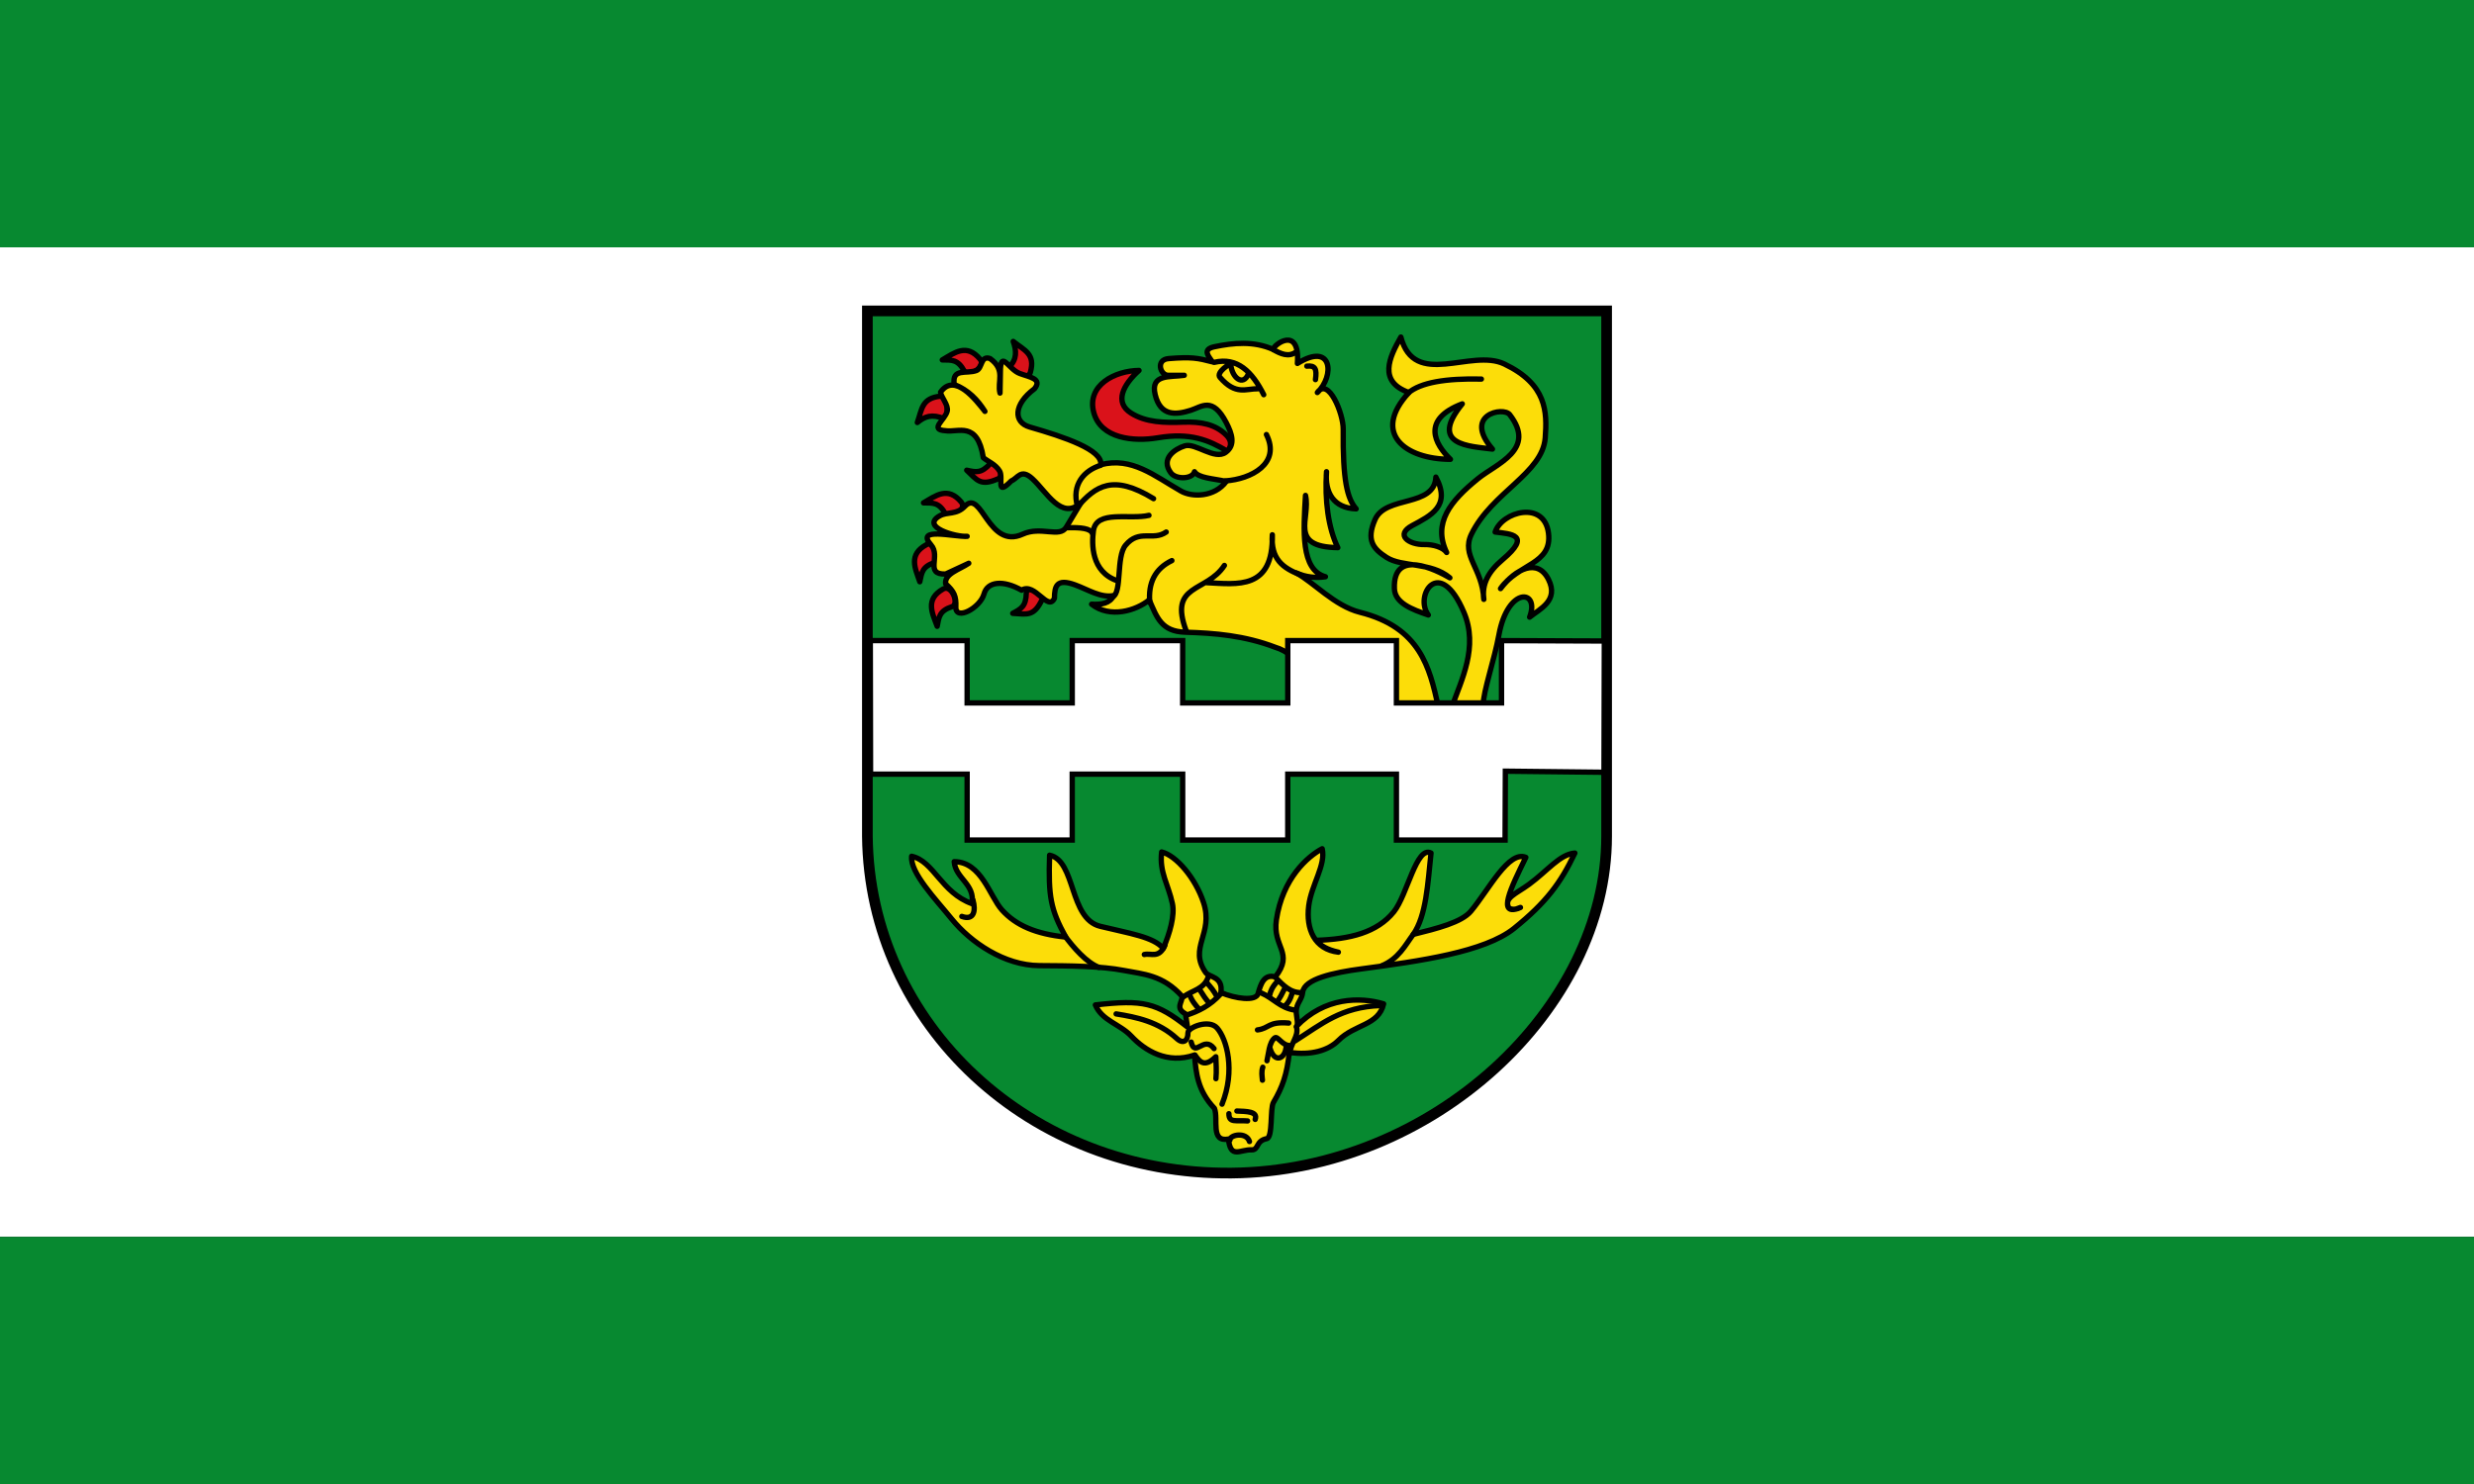 <svg xmlns="http://www.w3.org/2000/svg" height="300" width="500"><rect width="100%" height="100%" fill="#333333" stroke="none"/><path style="fill:#fff" fill="#0762bc" d="M0 802.36h500v200H0z" transform="translate(0 -752.362)"/><path style="fill:#078930" fill="#FC0" d="M0 1002.4h500v50H0zM0 752.36h500v50H0z" transform="translate(0 -752.362)"/><g style="stroke:#000;stroke-miterlimit:4;stroke-dasharray:none"><path d="M6-18.14h415v295c0 97.02-97.86 188.06-210.57 189.13C97.72 467.06 7.1 382.67 6 276.86z" style="fill:#078930;stroke-width:6;stroke-linecap:butt;stroke-linejoin:miter" transform="matrix(.36 0 0 .36 173.14 69.386)"/><path d="M47.343 29.698c4.202-.385 4.281 13.713 1.815 12.703-6.976-2.855-10.98-1.282-15.123 2.117 2.669-7.416 2.319-13.815 13.308-14.82z" style="fill:#da121a;stroke-width:3;stroke-linecap:round;stroke-linejoin:round" transform="matrix(.36 0 0 .36 173.14 69.386)"/><path transform="matrix(.36 0 0 .36 173.14 60.746)" d="M158.49 39.284c-13.5.134-29.488 8.277-25.407 23.592 3.937 14.773 22.443 16.508 35.993 14.216 18.143-3.069 28.578 1.296 39.018 7.561 1.47-1.543 3.41-5.097-.605-9.073-6.113-6.057-14.126-7.622-24.197-7.26-10.466.377-20.863.252-29.339-5.141-9.419-5.994-4.442-15.84 4.537-23.894z" style="fill:#da121a;stroke-width:3;stroke-linecap:round;stroke-linejoin:round"/><path d="M69.276 8.98c3.57 4.295-6.785 10.55-8.887 6.666-3.587-6.63-6.986-6.22-12.345-6.277 6.81-3.97 13.637-9.528 21.232-.39zM97.46 16.451c-1.441 5.003-15.404-.065-11.985-3.089 4.654-4.116 4.233-9.335 2.394-14.368 6.118 4.97 12.641 6.854 9.591 17.458zM79.419 76.096c4.238-1.903-1.493-11.786-4.42-8.524-5.035 5.61-8.008 4.892-13.24 3.73 5.731 5.412 7.593 9.314 17.66 4.794zM104.13 143.84c1.982-4.202-8.798-7.983-8.901-3.602-.177 7.536-2.902 8.924-7.632 11.443 7.873.385 11.825 2.139 16.533-7.841zM58.734 89.246c3.57 4.295-6.785 10.551-8.887 6.667-3.588-6.63-6.986-6.221-12.345-6.278 6.81-3.969 13.637-9.528 21.232-.39zM39.246 113.06c4.917-2.648 8.998 8.74 4.775 10.031-7.21 2.204-7.482 5.616-8.599 10.857-2.541-7.461-6.638-15.254 3.824-20.889zM48.553 138c4.859-2.755 9.186 8.543 4.992 9.925-7.16 2.36-7.358 5.777-8.36 11.042-2.704-7.404-6.97-15.106 3.368-20.967z" style="fill:#da121a;stroke-width:3;stroke-linecap:round;stroke-linejoin:round" transform="matrix(.36 0 0 .36 173.14 69.386)"/><path transform="matrix(.36 0 0 .36 173.14 60.746)" d="M71.986 62.271c-4.045-6.403-9.183-11.931-17.241-15.123-1.31-9.366 6.718-5.721 12.498-7.825 3.334-1.213 2.288-8.678 7.655-6.7 8.973 6.454 3.869 12.91 5.557 19.363l.246-13.754c.632-9.757 4.674.433 10.813 2.749 5.439 2.051 12.872 2.922 8.297 8.586-11.886 8.87-11.86 18.843-2.722 21.475 19.592 5.642 41.072 12.866 39.925 21.172 17.557-4.5 30.072 6.28 45.067 14.821 6.259 3.566 18.835 3.462 25.407-5.444-7.898-1.685-15.546-1.888-17.845-5.444-1.138 4.223-10.409 4.54-13.308.605-5.859-7.953 2.23-13.37 7.864-15.123 5.956-1.854 16.75 8.172 22.987 3.63 5.56-4.05 3.56-10.373.303-16.636-7.734-14.874-13.775-8.913-19.962-6.956-8.483 2.682-17.016 3.364-19.962-8.772-2.854-11.755 8.428-9.72 16.333-10.889h-9.074c-4.377 0-7.128-8.777.302-9.376 12.761-1.028 16.31-.326 24.5 1.815-1.579-2.643-6.22-6.92 1.209-8.47 10.762-2.242 21.979-3.325 32.968 1.513.302-2.747 15.123-13.693 13.611 7.864 19.933-12.427 20.867 7.144 11.191 16.333 6.23-8.828 14.605 11.808 14.518 20.567-.286 28.883 2.263 39 7.26 44.764-12.719-.462-17.619-9.124-16.636-20.87-1.004 15.977.909 31.505 6.352 42.647-28.103-.423-15.148-16.487-18.148-29.339-1.138 19.666-2.812 41.801 11.19 45.672-5.443.81-10.888.289-16.332-2.117 9.604 5.166 21.536 18.534 35.69 22.08 34.019 8.522 39.14 31.428 43.857 52.326l-59.887-.605c-8.985-12.435-18.538-28.277-31.456-32.06-17.29-6.602-33.961-7.99-50.511-8.47-13.502-.392-15.922-8.228-20.265-18.148-7.36 6.053-21.98 10.551-32.363 2.42 5.414.308 10.185-.35 12.4-4.84-7.258 1.432-14.44-3.388-21.776-6.049-10.324-3.745-11.415.785-11.494 7.562-3.645 7.757-11.042-9.24-18.45-4.537-10.306-5.834-19.133-4.97-21.066 2.087-2.176 7.941-16.162 15.372-15.834 7.29.24-5.942-.9-8.674-5.747-13.007-.663-5.705 7.823-7.98 13.006-11.494l-13.006 6.05c-12.055.298-2.52-9.94-8.166-16.334-9.05-10.248 12.725-4.482 20.265-4.839-6.147.506-26.431-5.214-15.426-11.494 4.334-2.474 9.408-.366 14.216-5.444 9.365-9.893 13.08 24.555 32.363 15.728 10.35-4.738 20.756 2.307 24.499-3.932l8.166-13.611c-10.957 9.9-19.022-6.076-27.222-13.611-6.46-5.937-8.144-.22-11.796 1.21-9.155 9.295-4.244-1.537-6.575-5.492-2.23-3.783-6.59-5.395-9.153-7.514C67.803 67.423 56.924 74.275 49.9 73.126c-9.428-.565-.39-5.929.906-10.967.865-3.364-3.391-7.76-3.738-10.657 7.907-11.305 19.853 4.352 24.912 10.735z" style="fill:#fcdd09;stroke-width:3;stroke-linecap:round;stroke-linejoin:round"/><path transform="matrix(.36 0 0 .36 173.14 60.746)" d="m334.22 228.02 17.543-1.21c-.06-7.07 6.248-25.168 8.771-39.018 4.997-27.425 23.19-25.678 17.24-9.981 5.747-4.618 16.535-9.282 10.586-21.172-6.038-12.069-18.313-6.122-26.919 5.142 9.857-14.177 29.144-13.437 26.92-31.154-2.328-18.532-26.096-12.172-29.945-.605 9.034 1.092 20.627 1.59 4.235 15.426-8.026 6.774-11.81 13.734-10.586 22.382-.812-17.635-12.862-24.44-6.957-36.598 11.442-23.556 39.955-34.117 41.437-54.141 1.072-14.485.959-29.998-22.987-41.437-18.693-8.93-50.445 14.029-58.073-15.123-6.54 11.458-12.89 24.968 4.537 31.154-21.153 22.934-2.114 37.443 23.29 37.505-8.89-8.65-16.413-22.415 6.654-31.154-18.988 23.364 3.96 23.735 16.938 25.407-16.684-19.382 6.093-23.992 9.68-19.358 15.234 19.69-7.348 27.452-17.846 35.993-15.522 12.629-25.434 24.877-17.543 41.437-1.938-2.88-7.476-4.575-12.46-4.475-8.832.177-16.637-5.42-6.898-10.648 10.477-5.625 21.978-11.04 13.308-27.222-.87 17.193-28.16 10.09-34.178 23.894-5.073 11.639-.918 16.415 6.496 21.2 8.786 5.67 24.837 2.399 35.546 11.466-7.696-4.438-31.94-16.791-31.154 6.05.28 8.105 9.919 11.736 19.055 14.82-8.098-10.743 6.23-33.818 19.962-1.512 8.306 19.538-1.451 38.085-6.654 52.93z" style="fill:#fcdd09;stroke-width:3;stroke-linecap:round;stroke-linejoin:round"/><path transform="matrix(.36 0 0 .36 173.14 60.746)" d="M7.634 191H62v35h59v-35h62v35h59v-35h61v35h59v-35l57.717.214-.188 73.706-55.37-.61L364 303h-61v-37h-61v37h-59v-37h-62v37H62v-37H7.78z" style="fill:#fff;stroke-width:3;stroke-linecap:butt;stroke-linejoin:miter"/><path d="M173.76 106.02c-7.503 5.25-15.108-1.863-22.811 7.396-5.474 6.581-1.833 26.704-7.295 29.024m-11.32-35.51c-.872-2.991-6.63-3.54-13.913-3.327M225.18 25.57c-6.61-.135-12.333 3.877-21.272-6.451-2.318-2.679 6.012-8.294 6.11-7.132.61 7.251 6.805 12.416 9.85 5.322m130.83 2.817c-19.887-.466-34.15 1.88-41.136 7.864m-108.88-17.24c12.934-3.098 21.318 5.18 27.826 18.148m5.622-25.156c3.66 2.002 8.378 4.485 12.829.96m5.746 8.166c4.786-.53 5.697 1.642 4.84 7.561m-93.461 76.22c-10.754 2.61-29.66-3.252-31.208 8.768-.94 7.297-1.359 22.913 13.503 28.007m83.64-82.144c8.19 16.294-8.554 25.05-22.986 26.012m-10.66 57.165c17.378.815 37.533 4.294 36.962-26.888-.974 13.576 5.824 18.661 15.814 22.513m-42.72-5.303c-10.148 15.47-31.574 10.029-21.386 36.915m-8.104-39.638c-9.49 4.567-13.395 12.572-12.401 23.592m2.117-58.375c-22.888-14.017-32.536-7-42.647 4.537-3.598-12.503 3.783-20.418 13.006-23.29" style="fill:none;stroke-width:3;stroke-linecap:round;stroke-linejoin:round" transform="matrix(.36 0 0 .36 173.14 69.386)"/><path transform="matrix(.36 0 0 .36 173.14 60.746)" d="M30.851 312.1c12.556 2.739 16.513 20.382 33.876 26.617 1.863-11.032-9.354-14.212-9.981-23.592 15.302.102 19.918 19.439 26.775 27.079 7.856 8.752 19.125 13.532 35.834 15.266-8.454-15.467-9.83-22.599-9.074-45.974 14.842 3.041 10.839 35.621 28.431 39.925 16.606 4.062 29.821 5.91 35.388 12.401 3.74-8.657 6.531-18.554 5.142-25.104-2.327-10.97-7.4-17.502-6.05-29.036 8.119 1.937 18.954 14.538 23.536 28.446 5.786 17.563-8.653 25.287 1.226 39.316 1.91 2.711 9.843 2 8.51 11.181 7.96 3.419 19.647 5.076 20.87.605 1.543-5.646 3.467-11.158 9.678-9.376 10.708-13.712-1.676-16.532.605-32.061 3.414-23.237 17.612-35.678 25.71-39.925 2.149 9.16-6.06 20.163-7.561 32.06-1.65 13.074 3.25 24.434 16.634 26.013-6.278-1.361-10.153-3.682-12.401-6.654 18.883-.605 34.132-4.327 43.554-16.03 7.53-9.353 12.715-37.366 20.87-32.968-1.852 17.347-2.675 35.167-9.982 45.672 13.49-3.353 27.166-6.774 32.363-13.006 10.055-12.057 21.21-34.308 30.851-30.246-8.345 16.976-16.719 33.98-3.024 28.129-3.848 2.066-6.465.399-6.465.399-3.179-5.78 3.763-7.868 11.304-13.405 10.454-7.676 17.228-16.852 25.709-17.543-7.991 16.836-16.131 27.79-34.178 42.345-16.53 13.238-52.836 18.333-85.597 22.685-15.881 2.11-32.125 5.695-33.02 13.07-.497 4.097-2.567 5.19-3.448 9.03-.815 3.552 1.53 8.578-.13 10.263 15.842-16.514 35.687-16.724 49-12.703-2.869 12.28-16.248 11.32-25.408 20.567-5.542 5.595-15.413 8.506-27.524 6.654-1.31 12.392-3.804 19.47-8.901 28.1-2.013 3.41-.209 19.69-3.847 20.388-6.144 1.176-4.342 6.424-8.424 6.257-6.444-.26-11.81 5.31-13.006-6.05-10.292 1.924-5.505-11.23-7.864-17.24-9.501-9.98-10.35-19.961-11.191-29.943-15.245 5.263-27.797-2.442-35.465-10.593-6.442-6.85-16.43-8.634-20.188-17.536 26.814-3.098 34.369-1.262 51.72 12.4l-1.132-7.401c-5.972-3.28-1.638-6.56-1.892-9.839-10.889-12.078-21.794-12.407-32.666-14.518-12.708-2.467-30.044-2.621-47.486-2.722-19.617-.12-38.492-12.98-49.297-26.32-8.948-11.05-23.352-25.95-22.382-35.09z" style="fill:#fcdd09;stroke-width:3;stroke-linecap:round;stroke-linejoin:round"/><path d="M231.87 395.32c2.36 9.083 8.322 6.869 9.16.328m1.925-1.283c-4.191-.118-6.623-5.496-8.23-4.305-3.246 2.404-3.554 9.505-4.389 12.86m-42.56-10.48c2.197 8.923 7.08-3.945 12.831 3.636m-54.965-19.462c11.37 1.818 23.704 4.311 34.107 13.868 3.587 3.295 6.297 1.162 6.209-3.28-.06-3.026 11.894-7.844 16.418-2.607 5.407 6.26 10.305 23.796 2.723 42.707m8.34 3.85c5.127.235 11.933.136 10.267 4.705m-14.757-3.208c.016 5.361 3.874 3.527 10.48 4.064m-9.89 10.694c-.126-2.857 9.137-4.81 10.959.855m-30.584-48.549c2.563 3.76 5.234 7.241 11.704.954.092 4.03.483 7.761.059 12.306m34.433-54.537c-2.733 2.893-3.815 5.374-4.278 7.7m12.832-1.711c-1.354 4.522-2.709 6.357-4.063 7.485m-.428-9.41c-1.354 2.832-2.709 5.36-4.063 7.057m-39.353-10.266c1.853 2.268 3.707 4.038 5.56 7.914m-9.838-4.278c1.854 2.96 3.707 5.858 5.56 7.7m-11.334-5.347c1.283 3.86 3.422 6.367 5.774 8.982m54.486 9.927c1.149 5.133-3.274 8.68-4.011 15.096m-14.971 7.272c-.874 2.424-.426 4.848-.214 7.272m-2.78-28.231c6.822-.85 5.84-4.822 17.537-3.85m3.517 10.067c15.071-9.569 25.91-19.097 48.026-19.905m18.393-39.994c-4.563 6.13-8.2 13.783-17.866 17.74m-111.1 17.335c4.744-3.625 11.694-4.16 13.902-11.335m-12.128 21.612c6.518-2.156 13.07-5.205 19.186-11.988m22.67-.428c7.074 3.065 10.414 8.337 18.821 9.624m-10.694-18.179c4.152 4.172 8.178 8.597 14.543 8.341m-88.329-21.387c3.913-.892 8.149 2.419 11.55-5.132m-107.76-25.49c1.727 6.076.562 11.68-6.229 9.237m57.266 10.151c5.49 7.573 12.794 15.76 19.644 18.434" style="fill:none;stroke-width:3;stroke-linecap:round;stroke-linejoin:round" transform="matrix(.36 0 0 .36 173.14 69.386)"/></g></svg>